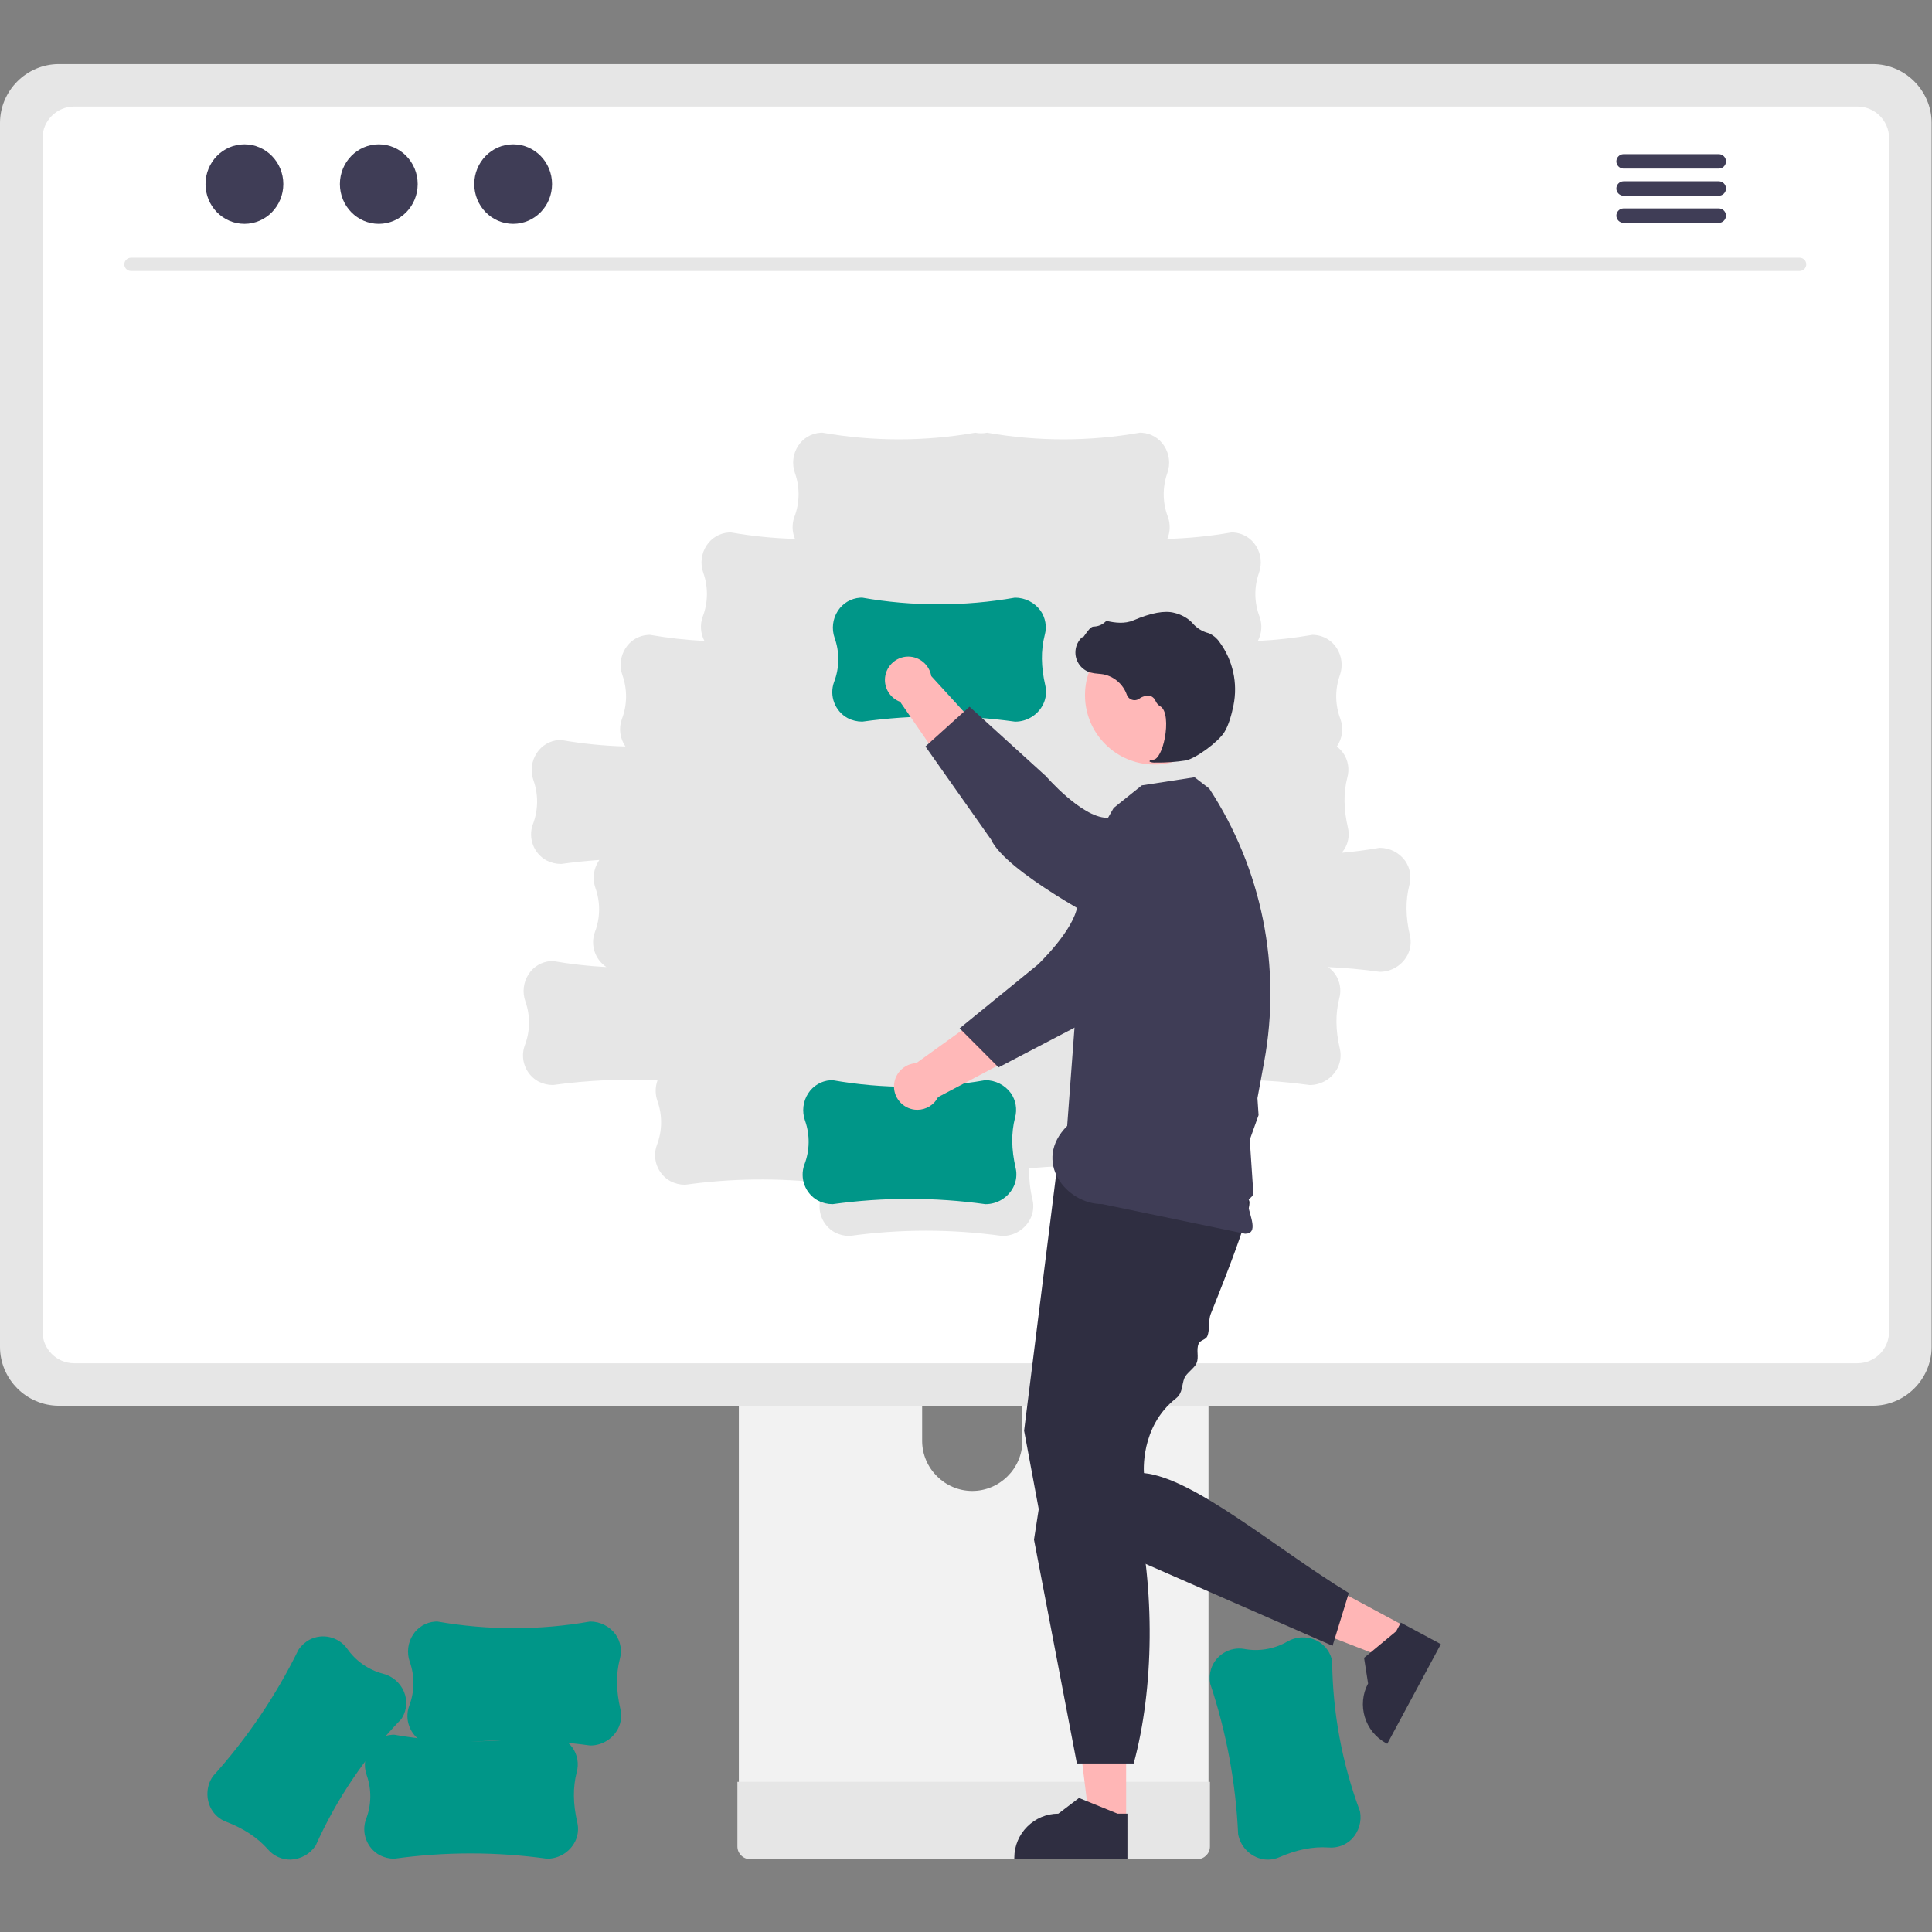 <?xml version="1.0" encoding="UTF-8" standalone="no"?><!DOCTYPE svg PUBLIC "-//W3C//DTD SVG 1.1//EN" "http://www.w3.org/Graphics/SVG/1.1/DTD/svg11.dtd"><svg width="100%" height="100%" viewBox="0 0 3334 3334" version="1.1" xmlns="http://www.w3.org/2000/svg" xmlns:xlink="http://www.w3.org/1999/xlink" xml:space="preserve" xmlns:serif="http://www.serif.com/" style="fill-rule:evenodd;clip-rule:evenodd;stroke-linejoin:round;stroke-miterlimit:2;"><rect x="0" y="0" width="3334" height="3334" fill="#808080" stroke="none"/><g><path d="M2136.64,3165.21l-0.037,-0.321c-3.968,-88.099 -20.133,-175.224 -48.033,-258.882l-0.026,-0.139c-1.627,-8.591 -1.155,-17.45 1.378,-25.82c7.758,-23.883 32.065,-38.656 56.838,-34.543c25.697,4.828 52.293,0.287 74.932,-12.794c14.371,-8.337 31.843,-9.493 47.187,-3.123c14.469,5.897 25.314,18.32 29.205,33.452c0.304,1.191 0.571,2.393 0.798,3.617c0.817,88.513 17.076,176.207 48.044,259.13l0.02,0.107c3.237,17.109 -1.939,34.772 -13.899,47.428c-10.573,10.731 -25.414,16.184 -40.42,14.85c-26.954,-1.837 -54.675,3.63 -84.748,16.723c-10.501,4.673 -22.319,5.502 -33.37,2.342c-19.519,-5.72 -34.206,-22.019 -37.869,-42.027Z" style="fill:#009688;fill-rule:nonzero;"/><path d="M1275.01,1955.01l0,1156.91l810.491,-0l-0,-1156.91c0.028,-17.034 -11.137,-32.196 -27.411,-37.225c-3.747,-1.238 -7.673,-1.847 -11.619,-1.805l-732.318,0c-0.025,0 -0.051,0 -0.076,0c-21.417,0 -39.046,17.612 -39.067,39.03Zm316.3,397.518c0.435,-47.162 39.356,-85.726 86.52,-85.726c47.165,-0 86.086,38.564 86.521,85.726l-0,134.236c-0.225,47.308 -39.212,86.11 -86.521,86.11c-47.308,-0 -86.295,-38.802 -86.52,-86.11l0,-134.236Z" style="fill:#f2f2f2;fill-rule:nonzero;"/><path d="M1272.53,3074.92l0,111.562c0.038,11.949 9.823,21.785 21.771,21.884l771.912,0c11.963,-0.06 21.773,-9.92 21.771,-21.884l0,-111.562l-815.454,-0Z" style="fill:#e6e6e6;fill-rule:nonzero;"/><path d="M0,211.974l0,2112.35c0.044,55.677 45.846,101.479 101.523,101.523l3130.29,-0c55.678,-0.044 101.48,-45.846 101.523,-101.523l0,-2112.35c-0.132,-55.625 -45.898,-101.34 -101.523,-101.411l-3130.29,0c-55.625,0.071 -101.391,45.786 -101.523,101.411Z" style="fill:#e6e6e6;fill-rule:nonzero;"/><path d="M3205.7,183.885l-3078.06,0c-29.784,0.065 -54.256,24.588 -54.258,54.372l-0,2060.01c0.051,29.746 24.512,54.207 54.258,54.258l3078.06,0c29.745,-0.051 54.206,-24.512 54.258,-54.258l-0,-2060.01c-0.003,-29.783 -24.475,-54.306 -54.258,-54.371Zm-776.452,1463.55c-9.185,18.149 -27.891,29.616 -48.231,29.567l-0.323,-0.022c-29.507,-4.111 -59.124,-6.822 -88.85,-8.133c4.615,3.305 8.676,7.322 12.032,11.901c8.622,12.353 11.276,27.94 7.227,42.45c-6.723,26.167 -6.405,54.42 0.982,86.377c2.679,11.177 1.338,22.948 -3.785,33.237c-9.185,18.148 -27.89,29.615 -48.23,29.567l-0.323,-0.023c-70.468,-9.815 -141.814,-11.716 -212.705,-5.667c-0.281,1.788 -0.632,3.579 -1.092,5.367c-6.724,26.167 -6.406,54.421 0.981,86.377c2.679,11.177 1.339,22.948 -3.784,33.237c-9.185,18.149 -27.891,29.616 -48.231,29.567l-0.323,-0.023c-72.371,-10.074 -145.662,-11.8 -218.427,-5.144c-0.552,18.172 1.335,36.336 5.611,54.007c2.679,11.177 1.339,22.948 -3.784,33.237c-9.185,18.148 -27.89,29.615 -48.231,29.567l-0.322,-0.023c-87.345,-12.17 -175.956,-12.17 -263.301,0l-0.14,0c-8.745,0.033 -17.369,-2.047 -25.136,-6.064c-22.067,-11.985 -32.158,-38.579 -23.595,-62.187c2.639,-7.464 4.6,-15.151 5.86,-22.968c-80.047,-9.227 -160.942,-8.274 -240.75,2.835l-0.14,-0c-8.745,0.033 -17.369,-2.048 -25.136,-6.065c-22.067,-11.985 -32.158,-38.579 -23.595,-62.186c9.435,-24.385 9.822,-51.363 1.09,-76.008c-4.115,-11.557 -4.116,-24.187 -0.002,-35.745c-60.166,-3.065 -120.488,-0.425 -180.156,7.886l-0.141,0c-8.744,0.033 -17.368,-2.047 -25.135,-6.064c-22.068,-11.985 -32.158,-38.58 -23.595,-62.187c9.435,-24.385 9.822,-51.362 1.09,-76.007c-5.575,-15.651 -3.524,-33.041 5.538,-46.966c8.438,-13.15 22.631,-21.547 38.218,-22.612c1.227,-0.082 2.458,-0.125 3.703,-0.125c30.57,5.344 61.436,8.831 92.429,10.441c-19.704,-12.951 -28.027,-37.926 -20.031,-60.107c9.435,-24.385 9.822,-51.362 1.091,-76.008c-5.576,-15.651 -3.525,-33.041 5.537,-46.966c0.393,-0.6 0.85,-1.133 1.263,-1.712c-22.055,1.521 -44.059,3.809 -66.011,6.864l-0.141,-0c-8.744,0.033 -17.368,-2.048 -25.135,-6.065c-22.068,-11.985 -32.159,-38.579 -23.596,-62.186c9.436,-24.385 9.823,-51.362 1.091,-76.008c-5.575,-15.65 -3.525,-33.04 5.537,-46.965c8.438,-13.15 22.631,-21.547 38.219,-22.612c1.226,-0.082 2.458,-0.125 3.702,-0.125c36.759,6.436 73.939,10.178 111.243,11.199c-9.509,-13.705 -11.85,-31.186 -6.282,-46.91c9.436,-24.385 9.823,-51.362 1.091,-76.008c-5.575,-15.65 -3.525,-33.04 5.537,-46.965c8.438,-13.15 22.631,-21.547 38.219,-22.612c1.226,-0.082 2.458,-0.125 3.702,-0.125c31.107,5.44 62.52,8.957 94.06,10.53c-6.773,-12.824 -7.881,-27.913 -3.054,-41.589c9.435,-24.385 9.822,-51.362 1.09,-76.008c-5.575,-15.651 -3.524,-33.041 5.538,-46.965c8.438,-13.15 22.631,-21.547 38.219,-22.612c1.226,-0.082 2.457,-0.125 3.702,-0.125c36.603,6.407 73.623,10.145 110.768,11.183c-5.055,-11.944 -5.468,-25.358 -1.155,-37.59c9.435,-24.385 9.822,-51.363 1.09,-76.008c-5.575,-15.651 -3.524,-33.041 5.538,-46.966c8.438,-13.149 22.631,-21.547 38.218,-22.612c1.227,-0.081 2.458,-0.124 3.703,-0.124c87.176,15.344 176.365,15.355 263.545,0.034l0.109,-0c6.729,1.386 13.669,1.386 20.398,-0l0.109,-0c87.18,15.321 176.369,15.31 263.545,-0.034c1.245,-0 2.476,0.043 3.703,0.124c15.587,1.065 29.78,9.463 38.218,22.612c9.062,13.925 11.113,31.315 5.538,46.966c-8.732,24.645 -8.345,51.623 1.09,76.008c4.313,12.232 3.9,25.646 -1.155,37.59c37.145,-1.038 74.165,-4.776 110.768,-11.183c1.245,-0 2.476,0.043 3.702,0.125c15.588,1.065 29.781,9.462 38.219,22.612c9.062,13.924 11.113,31.314 5.538,46.965c-8.732,24.646 -8.345,51.623 1.09,76.008c4.827,13.676 3.719,28.765 -3.054,41.589c31.54,-1.573 62.953,-5.09 94.06,-10.53c1.245,0 2.476,0.043 3.702,0.125c15.588,1.065 29.781,9.462 38.219,22.612c9.062,13.925 11.112,31.315 5.537,46.965c-8.732,24.646 -8.345,51.623 1.091,76.008c5.584,15.764 3.217,33.292 -6.348,47.009c4.154,3.136 7.829,6.86 10.909,11.055c8.622,12.353 11.276,27.939 7.227,42.45c-6.723,26.166 -6.405,54.42 0.982,86.377c2.679,11.177 1.338,22.948 -3.785,33.237c-1.874,3.663 -4.157,7.103 -6.803,10.255c21.775,-1.914 43.497,-4.769 65.165,-8.565l0.109,-0c17.413,-0.061 33.835,8.25 44.097,22.318c8.622,12.354 11.276,27.94 7.227,42.451c-6.723,26.166 -6.405,54.42 0.981,86.376c2.679,11.177 1.339,22.949 -3.784,33.237Z" style="fill:#fff;fill-rule:nonzero;"/><path d="M3105.86,467.661l-2880.13,0c-6.188,-0.136 -11.203,-5.264 -11.203,-11.453c-0,-6.19 5.015,-11.317 11.203,-11.454l2880.13,0c6.188,0.137 11.204,5.264 11.204,11.454c-0,6.189 -5.016,11.317 -11.204,11.453Z" style="fill:#e6e6e6;fill-rule:nonzero;"/><ellipse cx="421.786" cy="317.657" rx="67.123" ry="68.619" style="fill:#3f3d56;"/><ellipse cx="653.665" cy="317.657" rx="67.123" ry="68.619" style="fill:#3f3d56;"/><ellipse cx="885.543" cy="317.657" rx="67.123" ry="68.619" style="fill:#3f3d56;"/><path d="M2966.23,266.006l-164.692,0c-6.731,0.154 -12.184,5.733 -12.184,12.465c0,6.732 5.453,12.311 12.184,12.465l164.692,0c6.774,-0.093 12.296,-5.691 12.296,-12.465c-0,-6.774 -5.522,-12.372 -12.296,-12.465l-0,0Z" style="fill:#3f3d56;fill-rule:nonzero;"/><path d="M2966.23,312.82l-164.692,-0c-6.732,0.153 -12.185,5.731 -12.185,12.464c-0,6.733 5.453,12.312 12.185,12.465l164.692,-0c6.775,-0.091 12.299,-5.689 12.299,-12.465c-0,-6.775 -5.524,-12.374 -12.299,-12.464l-0,-0Z" style="fill:#3f3d56;fill-rule:nonzero;"/><path d="M2966.23,359.633l-164.692,-0c-6.731,0.154 -12.184,5.732 -12.184,12.465c0,6.732 5.453,12.311 12.184,12.464l164.692,0c6.774,-0.092 12.296,-5.69 12.296,-12.464c-0,-6.775 -5.522,-12.373 -12.296,-12.465l-0,-0Z" style="fill:#3f3d56;fill-rule:nonzero;"/><path d="M1700.59,2078l-0.323,-0.022c-87.344,-12.17 -175.956,-12.17 -263.3,-0l-0.141,-0c-8.744,0.033 -17.368,-2.048 -25.135,-6.065c-22.068,-11.985 -32.158,-38.579 -23.595,-62.186c9.435,-24.385 9.822,-51.362 1.09,-76.008c-5.575,-15.651 -3.525,-33.041 5.538,-46.966c8.437,-13.149 22.631,-21.546 38.218,-22.611c1.227,-0.082 2.458,-0.125 3.703,-0.125c87.176,15.344 176.365,15.355 263.545,0.034l0.109,-0c17.413,-0.061 33.835,8.25 44.097,22.319c8.622,12.353 11.276,27.939 7.228,42.45c-6.724,26.166 -6.406,54.42 0.981,86.376c2.679,11.178 1.339,22.949 -3.784,33.238c-9.186,18.148 -27.891,29.615 -48.231,29.566Z" style="fill:#009688;fill-rule:nonzero;"/><path d="M1969.2,1621.91l-70.268,-58.15c-52.695,27.62 -132.876,137.887 -132.876,137.887l-184.975,133.036c-21.343,1.017 -38.352,18.854 -38.352,40.223c0,22.09 18.178,40.268 40.268,40.268c15.097,-0 28.976,-8.49 35.85,-21.931l251.327,-132.809l99.026,-138.524Z" style="fill:#ffb8b8;fill-rule:nonzero;"/><path d="M2087.75,1400.59c21.577,18.274 34.04,45.159 34.04,73.435c-0,28.951 -13.065,56.408 -35.529,74.67l-44.685,36.326c-0,0 -111.461,160.457 -169.479,179.073l-148.947,77.813l-67.161,-67.337l134.991,-110.012c-0,0 62.087,-58.726 68.304,-101.715c3.807,-26.328 48.365,-98.043 93.027,-151.235c18.226,-21.501 45.029,-33.917 73.217,-33.917c22.796,-0 44.864,8.121 62.222,22.899Z" style="fill:#3f3d56;fill-rule:nonzero;"/><path d="M1943.34,3142.02l-63.483,-0.005l-30.2,-244.872l93.697,0.005l-0.014,244.872Z" style="fill:#ffb6b6;fill-rule:nonzero;"/><path d="M1945.58,3208.25l-195.221,-0.007l-0,-2.469c0.002,-41.683 34.302,-75.982 75.985,-75.985l0.005,0l35.66,-27.053l66.533,27.058l17.041,0l-0.003,78.456Z" style="fill:#2f2e41;fill-rule:nonzero;"/><path d="M2427.06,2807.88l-30.064,55.91l-229.977,-89.352l44.374,-82.524l215.667,115.966Z" style="fill:#ffb6b6;fill-rule:nonzero;"/><path d="M2486.45,2837.27l-92.451,171.943l-2.174,-1.169c-36.712,-19.741 -50.68,-66.193 -30.944,-102.908l0.002,-0.004l-6.942,-44.219l55.337,-45.788l8.071,-15.01l69.101,37.155Z" style="fill:#2f2e41;fill-rule:nonzero;"/><path d="M1823.32,2020.65l-56.031,448.247l28.015,150.28l504.278,220.925l28.016,-91.05c-128.9,-78.875 -266.693,-198.247 -353.515,-207.023c-0,0 -7.202,-79.547 54.998,-128.639c12.549,-9.904 9.804,-23.305 14.879,-35.451c3.491,-8.354 17.372,-17.052 20.929,-25.623c4.608,-11.105 -1.095,-22.14 3.539,-33.425c2.605,-6.345 12.479,-6.743 15.068,-13.094c4.417,-10.832 1.525,-27.603 5.828,-38.306c9.195,-22.867 18.035,-45.23 26.106,-66.194c25.125,-65.254 42.806,-116.954 40.573,-128.118c-7.004,-35.02 -332.683,-52.529 -332.683,-52.529Z" style="fill:#2f2e41;fill-rule:nonzero;"/><path d="M1813.67,2467.6l-29.313,189.297l73.983,386.316l98.054,-0c35.227,-129.804 37.044,-300.407 3.502,-444.746l-146.226,-130.867Z" style="fill:#2f2e41;fill-rule:nonzero;"/><path d="M1876.67,1472.98l45.202,-78.766l48.533,-38.934l91.05,-14.007l25.296,19.45c91.005,139.09 124.974,308.047 94.796,471.501l-7.106,38.489l-4.511,24.431l1.954,29.202l-15.195,42.514l2.091,31.13l1.116,16.628l1.12,16.686l1.564,23.293c2.8,13.293 -11.297,11.54 -9.303,23.259c3.501,20.578 19.205,51.072 -4.652,51.17l-246.546,-51.17c-62.634,0.258 -120.948,-74.429 -60.474,-134.903l35.065,-469.973Z" style="fill:#3f3d56;fill-rule:nonzero;"/><circle cx="1992.07" cy="1199.61" r="119.722" style="fill:#ffb8b8;"/><path d="M1994.1,1315.93c17.518,0.273 35.026,-0.951 52.336,-3.658c17.157,-3.489 55.539,-31.615 66.238,-48.541c7.95,-12.575 13.033,-32.212 15.898,-46.471c7.8,-38.138 -0.949,-77.849 -24.053,-109.179c-4.393,-6.483 -10.457,-11.659 -17.55,-14.979c-0.628,-0.246 -1.275,-0.464 -1.929,-0.65c-10.334,-2.719 -19.623,-8.467 -26.668,-16.501c-1.366,-1.626 -2.848,-3.15 -4.433,-4.563c-7.963,-6.72 -17.405,-11.461 -27.551,-13.834c-16.377,-4.383 -40.079,-0.032 -70.445,12.945c-15.256,6.519 -31.941,4.16 -44.776,1.376c-1.463,-0.283 -2.971,0.234 -3.954,1.354c-5.459,5.125 -12.662,7.997 -20.15,8.033c-4.588,0.201 -9.401,6.553 -15.219,14.837c-1.32,1.88 -2.86,4.075 -3.972,5.41l-0.149,-2.565l-2.594,2.861c-6.004,6.617 -9.332,15.239 -9.332,24.173c0,15.818 10.432,29.867 25.574,34.44c4.615,1.228 9.343,1.981 14.111,2.249c2.888,0.26 5.875,0.528 8.738,1.025c18.669,3.823 34.004,17.215 40.307,35.199c2.016,5.623 7.379,9.397 13.353,9.397c2.878,0 5.689,-0.876 8.057,-2.511c6.048,-4.709 14.036,-6.164 21.356,-3.889c3.119,1.735 5.548,4.49 6.877,7.801c1.616,3.689 4.295,6.815 7.694,8.976c11.626,5.994 12.428,32.55 8.252,54.687c-4.025,21.338 -11.982,36.775 -19.349,37.538c-5.671,0.587 -6.32,0.99 -6.73,1.993l-0.367,0.897l0.637,0.84c3.132,1.136 6.473,1.582 9.793,1.31Z" style="fill:#2f2e41;fill-rule:nonzero;"/><path d="M1751.76,1245.33l-0.323,-0.023c-87.344,-12.17 -175.956,-12.17 -263.3,0l-0.141,0c-8.744,0.033 -17.368,-2.048 -25.135,-6.065c-22.068,-11.985 -32.158,-38.579 -23.595,-62.186c9.435,-24.385 9.822,-51.362 1.09,-76.008c-5.575,-15.65 -3.525,-33.04 5.538,-46.965c8.437,-13.15 22.631,-21.547 38.218,-22.612c1.227,-0.082 2.458,-0.125 3.703,-0.125c87.176,15.344 176.365,15.356 263.545,0.034l0.109,0c17.413,-0.061 33.835,8.251 44.097,22.319c8.622,12.353 11.276,27.94 7.228,42.45c-6.724,26.167 -6.406,54.42 0.981,86.377c2.679,11.177 1.339,22.948 -3.784,33.237c-9.186,18.148 -27.891,29.615 -48.231,29.567Z" style="fill:#009688;fill-rule:nonzero;"/><path d="M1863.72,1527.3l49.539,-76.582c-33.588,-49.106 -152.47,-115.852 -152.47,-115.852l-153.741,-168.161c-3.215,-19.343 -20.114,-33.665 -39.723,-33.665c-22.09,0 -40.268,18.178 -40.268,40.268c0,16.793 10.504,31.9 26.246,37.748l161.269,234.084l149.148,82.16Z" style="fill:#ffb8b8;fill-rule:nonzero;"/><path d="M2097.37,1619.18c-17.811,26.858 -47.972,43.047 -80.2,43.047c-25.036,-0 -49.11,-9.771 -67.065,-27.219l-41.299,-40.134c0,0 -173.117,-90.395 -198.385,-145.839l-113.431,-160.891l76.056,-68.612l132.198,120.175c-0,0 60.865,70.383 104.286,71.533c26.592,0.705 103.023,36.577 161.069,74.716c26.768,17.769 42.9,47.84 42.9,79.969c-0,18.952 -5.614,37.487 -16.129,53.255Z" style="fill:#3f3d56;fill-rule:nonzero;"/><path d="M944.14,3207.55l-0.322,-0.022c-87.345,-12.171 -175.956,-12.171 -263.301,-0l-0.141,-0c-8.744,0.033 -17.368,-2.048 -25.135,-6.065c-22.068,-11.985 -32.158,-38.579 -23.595,-62.186c9.435,-24.385 9.822,-51.363 1.09,-76.008c-5.575,-15.651 -3.524,-33.041 5.538,-46.966c8.438,-13.149 22.631,-21.547 38.218,-22.612c1.227,-0.081 2.458,-0.124 3.703,-0.124c87.176,15.344 176.365,15.355 263.545,0.034l0.109,-0c17.413,-0.062 33.835,8.25 44.097,22.318c8.623,12.353 11.276,27.94 7.228,42.45c-6.724,26.167 -6.406,54.421 0.981,86.377c2.679,11.177 1.339,22.948 -3.784,33.237c-9.185,18.149 -27.891,29.616 -48.231,29.567Z" style="fill:#009688;fill-rule:nonzero;"/><path d="M1018.57,3012.18l-0.322,-0.023c-87.345,-12.17 -175.956,-12.17 -263.301,0l-0.14,0c-8.745,0.033 -17.369,-2.048 -25.136,-6.065c-22.067,-11.985 -32.158,-38.579 -23.595,-62.186c9.435,-24.385 9.822,-51.362 1.09,-76.008c-5.575,-15.65 -3.524,-33.04 5.538,-46.965c8.438,-13.15 22.631,-21.547 38.219,-22.612c1.226,-0.082 2.457,-0.125 3.702,-0.125c87.176,15.344 176.365,15.356 263.545,0.034l0.109,0c17.414,-0.061 33.836,8.251 44.097,22.319c8.623,12.353 11.276,27.94 7.228,42.45c-6.723,26.167 -6.406,54.42 0.981,86.377c2.679,11.177 1.339,22.948 -3.784,33.237c-9.185,18.148 -27.89,29.615 -48.231,29.567Z" style="fill:#009688;fill-rule:nonzero;"/><path d="M367.255,3065.44l0.199,-0.255c59.021,-65.526 108.672,-138.92 147.533,-218.085l0.079,-0.116c4.872,-7.261 11.428,-13.239 19.107,-17.421c22.292,-11.563 49.973,-5.019 64.728,15.301c14.911,21.478 37.039,36.915 62.345,43.492c16.087,4.151 29.341,15.594 35.797,30.902c6.164,14.357 5.166,30.818 -2.686,44.325c-0.619,1.062 -1.273,2.106 -1.971,3.137c-61.556,63.608 -111.54,137.475 -147.698,218.269l-0.061,0.091c-9.706,14.457 -25.792,23.401 -43.195,24.018c-15.063,0.22 -29.46,-6.315 -39.21,-17.799c-17.906,-20.23 -41.486,-35.798 -72.093,-47.586c-10.759,-4.044 -19.758,-11.75 -25.41,-21.758c-9.885,-17.777 -8.902,-39.695 2.536,-56.515Z" style="fill:#009688;fill-rule:nonzero;"/></g></svg>